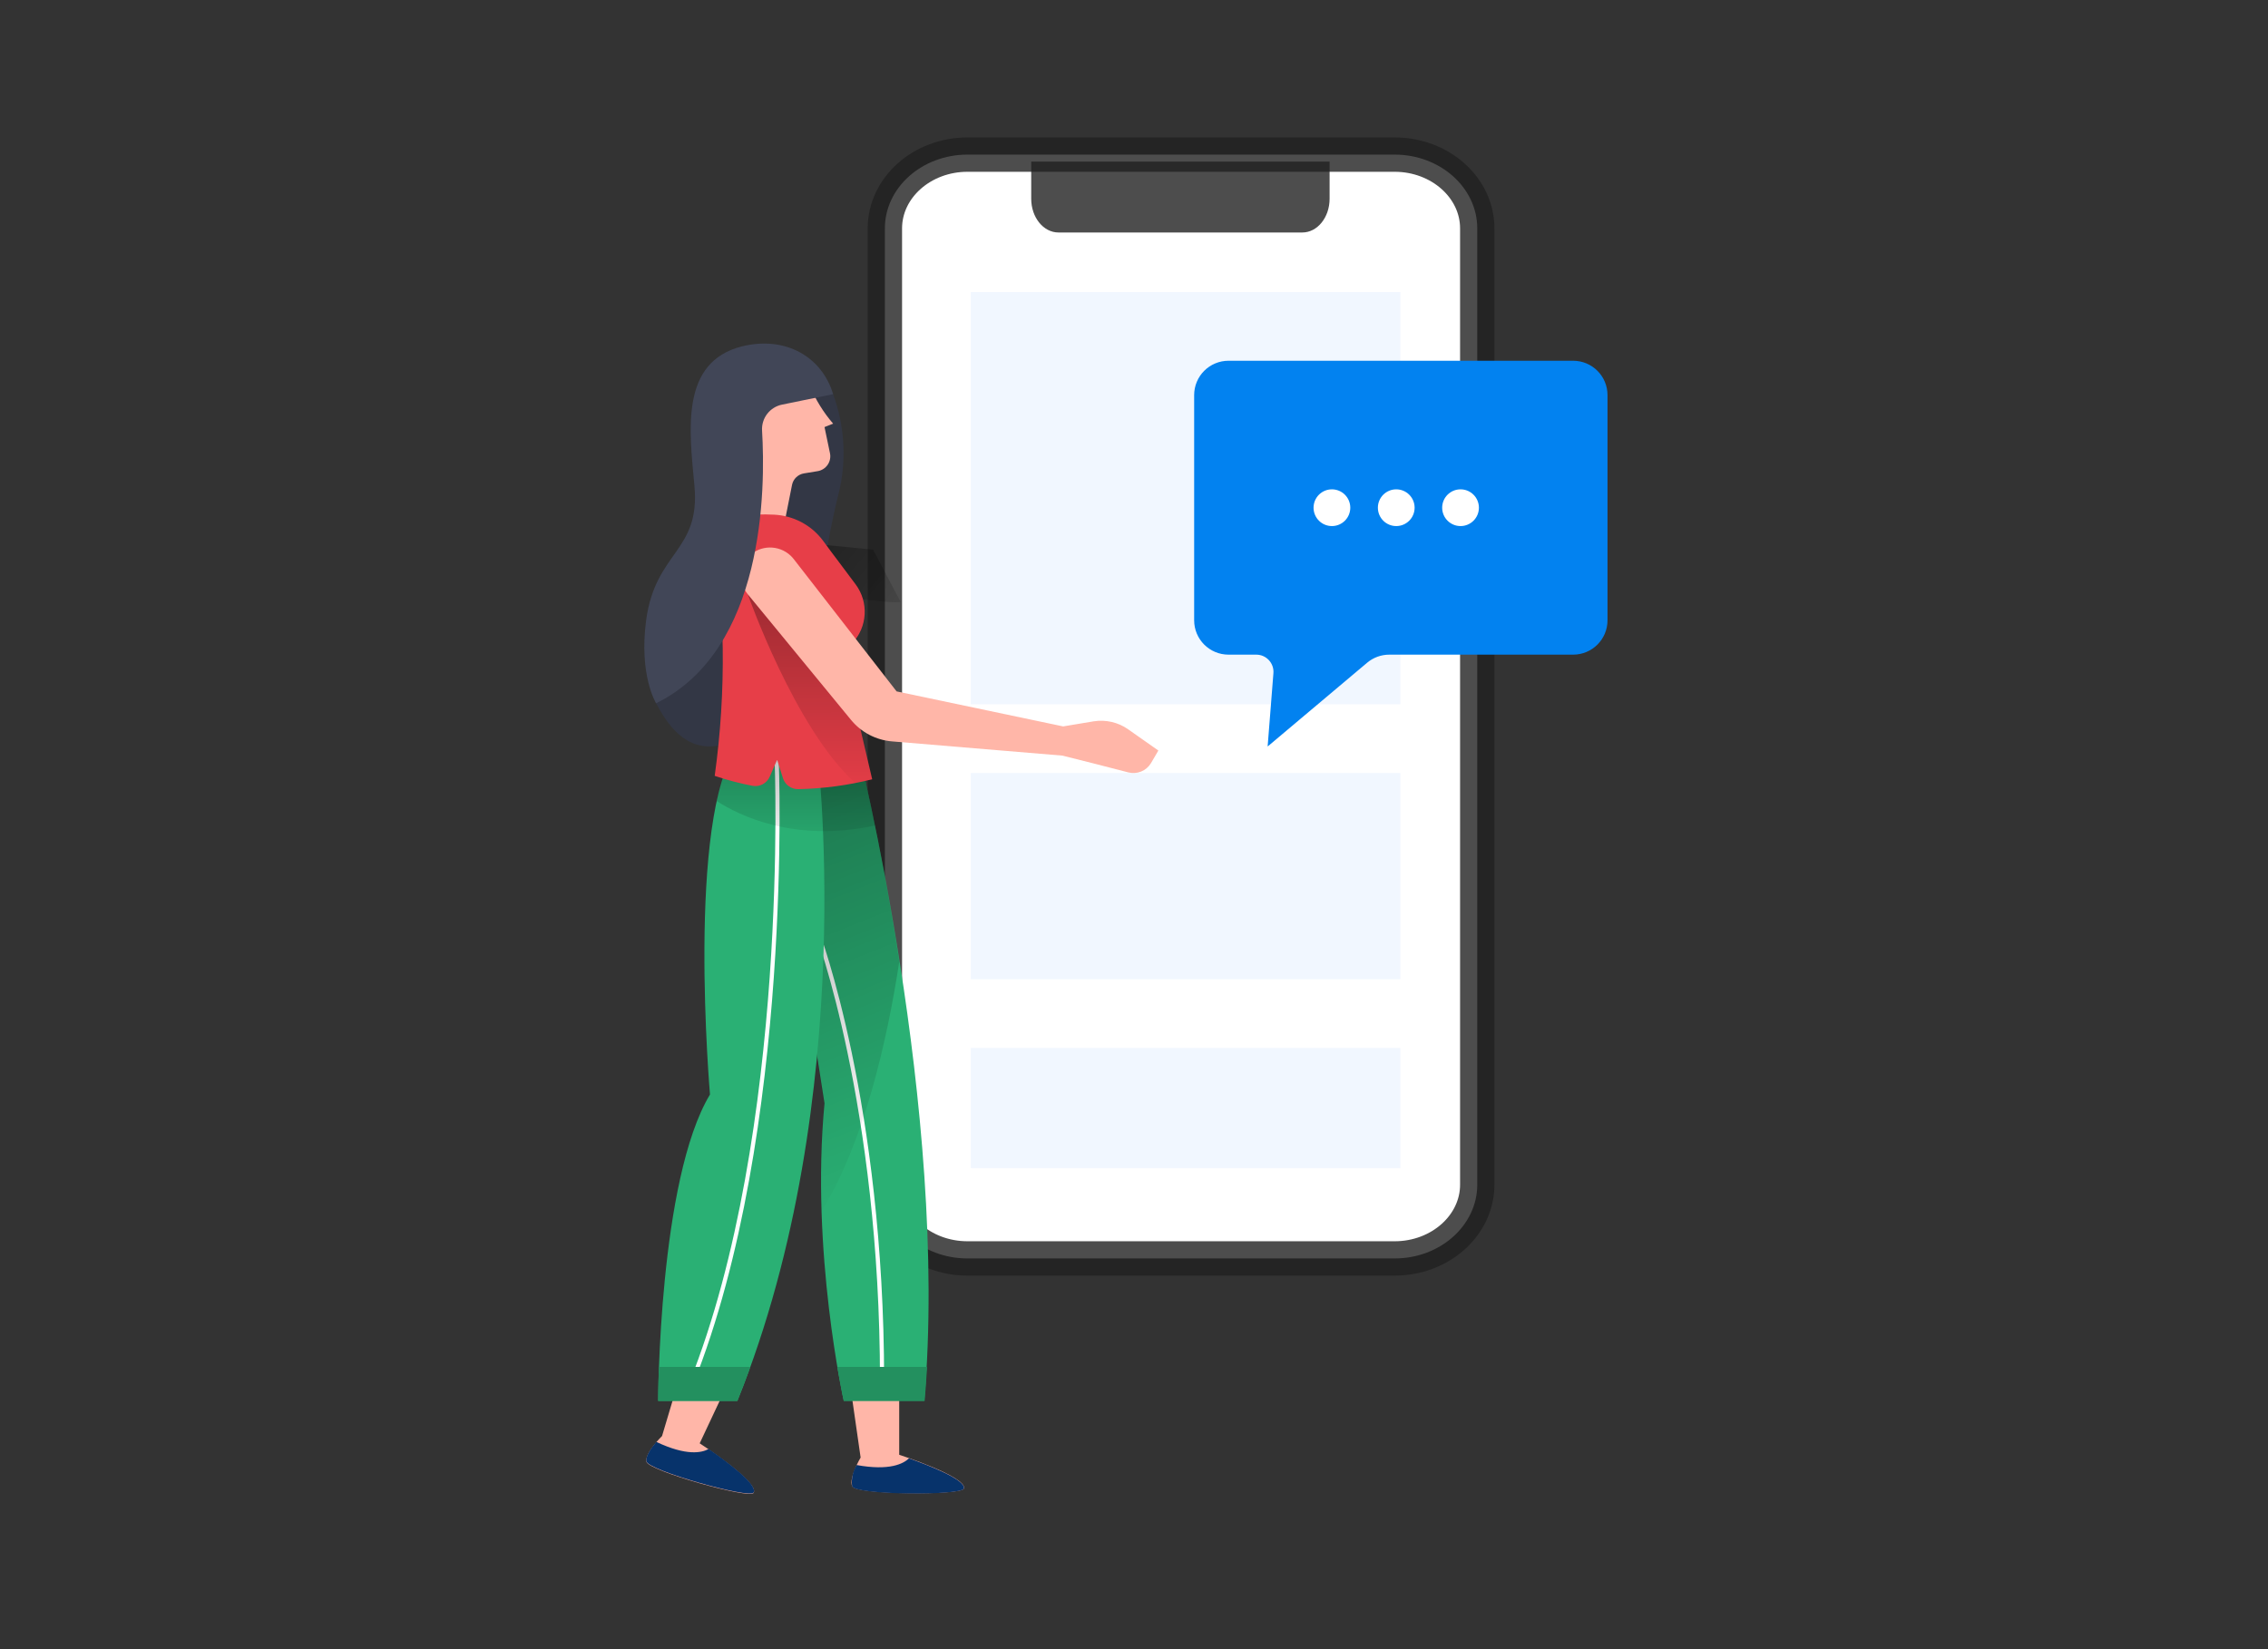<svg width="132" height="96" viewBox="0 0 132 96" fill="none" xmlns="http://www.w3.org/2000/svg">
<rect x="0" y="0" width="132" height="96" fill="#333333" stroke="none"/>
<mask id="mask0_3393_8951" style="mask-type:alpha" maskUnits="userSpaceOnUse" x="0" y="0" width="132" height="96">
<rect width="132" height="96" fill="#D9D9D9"/>
</mask>
<g mask="url(#mask0_3393_8951)">
<path d="M56.309 73.255C53.658 73.255 51.501 71.329 51.501 68.961V13.294C51.501 10.926 53.658 9 56.309 9H81.17C83.821 9 85.978 10.926 85.978 13.294V68.961C85.978 71.329 83.821 73.255 81.17 73.255H56.309Z" fill="white" stroke="#212121" stroke-opacity="0.8" stroke-width="2"/>
<rect x="56.501" y="17" width="25" height="24" fill="#F1F7FF"/>
<rect x="56.501" y="45" width="25" height="12" fill="#F1F7FF"/>
<rect x="56.501" y="61" width="25" height="7" fill="#F1F7FF"/>
<path d="M61.604 13.533H75.798C76.674 13.533 77.384 12.654 77.384 11.57V9.406H60.018V11.57C60.018 12.655 60.728 13.533 61.604 13.533Z" fill="#212121" fill-opacity="0.8"/>
<path d="M49.55 81.091L50.089 84.845C50.089 84.845 49.383 86.036 49.599 86.524C49.814 87.012 55.997 87.06 56.104 86.647C56.277 85.961 52.335 84.684 52.335 84.684V81.086L49.55 81.091Z" fill="#FFB6A8"/>
<path d="M49.593 86.526C49.538 86.094 49.63 85.655 49.857 85.282C51.785 85.631 52.582 85.202 52.905 84.891C53.982 85.277 56.228 86.135 56.099 86.65C55.991 87.073 49.809 87.036 49.593 86.526Z" fill="#07336B"/>
<path d="M39.651 79.84L38.531 83.594C38.531 83.594 37.535 84.559 37.621 85.085C37.707 85.61 43.653 87.284 43.862 86.903C44.213 86.281 40.723 84.018 40.723 84.018L42.339 80.58L39.651 79.84Z" fill="#FFB6A8"/>
<path d="M37.621 85.065C37.567 84.749 37.917 84.266 38.197 83.934C39.969 84.77 40.847 84.566 41.245 84.347C42.204 85.011 44.127 86.411 43.863 86.883C43.653 87.264 37.702 85.591 37.621 85.065Z" fill="#07336B"/>
<path d="M49.872 43.34C49.872 43.34 55.258 64.674 53.793 81.545H49.108C49.108 81.545 47.169 72.841 47.987 64.223L44.724 43.394L49.872 43.34Z" fill="#2AB074"/>
<path d="M47.567 54.266C47.567 54.266 51.336 64.294 51.336 80.362" stroke="white" stroke-width="0.24" stroke-miterlimit="10"/>
<path opacity="0.3" d="M49.874 43.344C49.874 43.344 51.209 48.605 52.34 55.974C51.624 60.629 50.278 66.549 47.784 70.555C47.709 68.444 47.766 66.331 47.957 64.227L44.693 43.397L49.874 43.344Z" fill="url(#paint0_linear_3393_8951)"/>
<path d="M47.531 43.344C47.531 43.344 50.111 63.723 42.916 81.549H38.306C38.306 81.549 38.333 68.678 41.322 63.712C41.322 63.712 39.922 47.559 42.937 43.435L47.531 43.344Z" fill="#2AB074"/>
<path d="M45.204 44.242C45.204 44.242 46.098 65.86 40.222 80.56" stroke="white" stroke-width="0.24" stroke-miterlimit="10"/>
<path opacity="0.3" d="M42.914 43.431L44.718 43.394L47.529 43.34H49.867C49.867 43.34 50.319 45.115 50.944 48.048C46.275 49.073 43.027 47.48 41.719 46.633C41.903 45.498 42.309 44.41 42.914 43.431Z" fill="url(#paint1_linear_3393_8951)"/>
<path d="M42.914 81.549H38.305C38.305 81.549 38.305 80.788 38.348 79.57H43.669C43.431 80.235 43.184 80.895 42.914 81.549Z" fill="#23905F"/>
<path d="M53.956 79.57C53.918 80.235 53.875 80.895 53.816 81.549H49.109C49.109 81.549 48.942 80.82 48.732 79.57H53.956Z" fill="#23905F"/>
<path d="M48.489 22.947C49.134 24.708 49.269 26.615 48.876 28.449C48.314 30.675 47.916 32.939 47.686 35.222C47.492 37.593 46.852 42.446 41.849 43.395C39.894 43.771 38.827 42.141 38.186 40.939C37.546 39.738 41.418 30.911 41.418 30.911L44.455 21.906L48.489 22.947Z" fill="#333745"/>
<path opacity="0.3" d="M52.42 35.048C52.2 35.065 51.978 35.065 51.758 35.048L43.874 34.271L44.051 31.332L50.816 31.997L52.42 35.048Z" fill="url(#paint2_linear_3393_8951)"/>
<path d="M47.132 22.457C47.464 23.259 47.922 24.003 48.489 24.661L47.988 24.86L48.3 26.356C48.328 26.474 48.332 26.596 48.31 26.716C48.289 26.835 48.243 26.948 48.175 27.049C48.107 27.15 48.019 27.236 47.916 27.301C47.814 27.366 47.699 27.41 47.579 27.428L46.792 27.557C46.623 27.585 46.465 27.664 46.341 27.782C46.217 27.901 46.132 28.054 46.098 28.222L45.559 30.93H42.021L42.419 22.682L47.132 22.457Z" fill="#FFB6A8"/>
<path d="M45.059 29.96C45.613 29.988 46.154 30.136 46.644 30.396C47.134 30.655 47.56 31.02 47.892 31.462C48.43 32.207 49.184 33.178 49.809 34.031C50.178 34.533 50.36 35.148 50.323 35.769C50.287 36.39 50.035 36.98 49.61 37.436C49.436 37.62 49.311 37.843 49.245 38.086C49.18 38.33 49.175 38.585 49.233 38.831L50.762 45.363C49.353 45.716 47.907 45.909 46.454 45.937C46.258 45.94 46.066 45.88 45.907 45.766C45.748 45.652 45.63 45.49 45.571 45.304L45.231 44.231L44.801 45.207C44.719 45.398 44.575 45.555 44.392 45.652C44.209 45.75 43.998 45.782 43.794 45.743C43.049 45.6 42.315 45.406 41.596 45.164C42.284 40.215 42.219 35.191 41.402 30.261C42.603 30.005 43.832 29.904 45.059 29.96Z" fill="#E73E48"/>
<path opacity="0.3" d="M49.227 38.772C49.225 38.786 49.225 38.8 49.227 38.814L50.762 45.362C50.762 45.362 50.391 45.464 49.777 45.582C46.255 42.402 43.524 34.594 43.524 34.594L49.227 38.772Z" fill="url(#paint3_linear_3393_8951)"/>
<path d="M43.847 32.165C44.22 31.916 44.675 31.82 45.117 31.897C45.56 31.974 45.955 32.218 46.222 32.578L52.183 40.247L61.877 42.285L63.649 41.99C64.356 41.877 65.079 42.044 65.663 42.456L67.418 43.69L66.988 44.424C66.855 44.645 66.654 44.816 66.415 44.913C66.176 45.009 65.912 45.026 65.663 44.961L63.751 44.467L61.834 43.985L51.93 43.159C51.464 43.122 51.01 42.991 50.597 42.775C50.183 42.558 49.818 42.26 49.523 41.898L43.523 34.594C43.377 34.416 43.269 34.211 43.206 33.99C43.143 33.769 43.126 33.537 43.156 33.31C43.187 33.082 43.263 32.863 43.382 32.666C43.501 32.469 43.659 32.298 43.847 32.165Z" fill="#FFB6A8"/>
<path d="M48.489 22.946L45.521 23.552C45.176 23.621 44.868 23.812 44.653 24.09C44.438 24.368 44.332 24.714 44.353 25.064C44.557 28.464 44.514 37.823 38.187 40.938C38.187 40.938 37.179 39.33 37.605 36.112C38.144 32.079 40.777 32.122 40.416 28.271C40.114 25.011 39.587 21.074 43.184 20.162C45.758 19.53 47.853 20.806 48.489 22.946Z" fill="#414657"/>
<path d="M70.201 23C70.201 22.282 70.782 21.7 71.501 21.7H91.559C92.277 21.7 92.859 22.282 92.859 23V36.108C92.859 36.827 92.277 37.408 91.559 37.408H80.856C80.22 37.408 79.604 37.633 79.117 38.043L74.607 41.841L74.812 39.242C74.89 38.254 74.109 37.408 73.118 37.408H71.501C70.782 37.408 70.201 36.827 70.201 36.108V23Z" fill="#0282F0" stroke="#0282F0" stroke-width="1.4"/>
<circle cx="77.519" cy="29.554" r="1.069" fill="white"/>
<circle cx="81.263" cy="29.554" r="1.069" fill="white"/>
<circle cx="85.005" cy="29.554" r="1.069" fill="white"/>
</g>
<defs>
<linearGradient id="paint0_linear_3393_8951" x1="45.005" y1="47.398" x2="53.737" y2="69.315" gradientUnits="userSpaceOnUse">
<stop/>
<stop offset="1" stop-opacity="0"/>
</linearGradient>
<linearGradient id="paint1_linear_3393_8951" x1="46.312" y1="42.267" x2="46.312" y2="50.489" gradientUnits="userSpaceOnUse">
<stop/>
<stop offset="1" stop-opacity="0"/>
</linearGradient>
<linearGradient id="paint2_linear_3393_8951" x1="47.046" y1="32.877" x2="53.636" y2="38.481" gradientUnits="userSpaceOnUse">
<stop/>
<stop offset="1" stop-opacity="0"/>
</linearGradient>
<linearGradient id="paint3_linear_3393_8951" x1="47.105" y1="35.023" x2="47.191" y2="46.516" gradientUnits="userSpaceOnUse">
<stop/>
<stop offset="1" stop-opacity="0"/>
</linearGradient>
</defs>
</svg>
